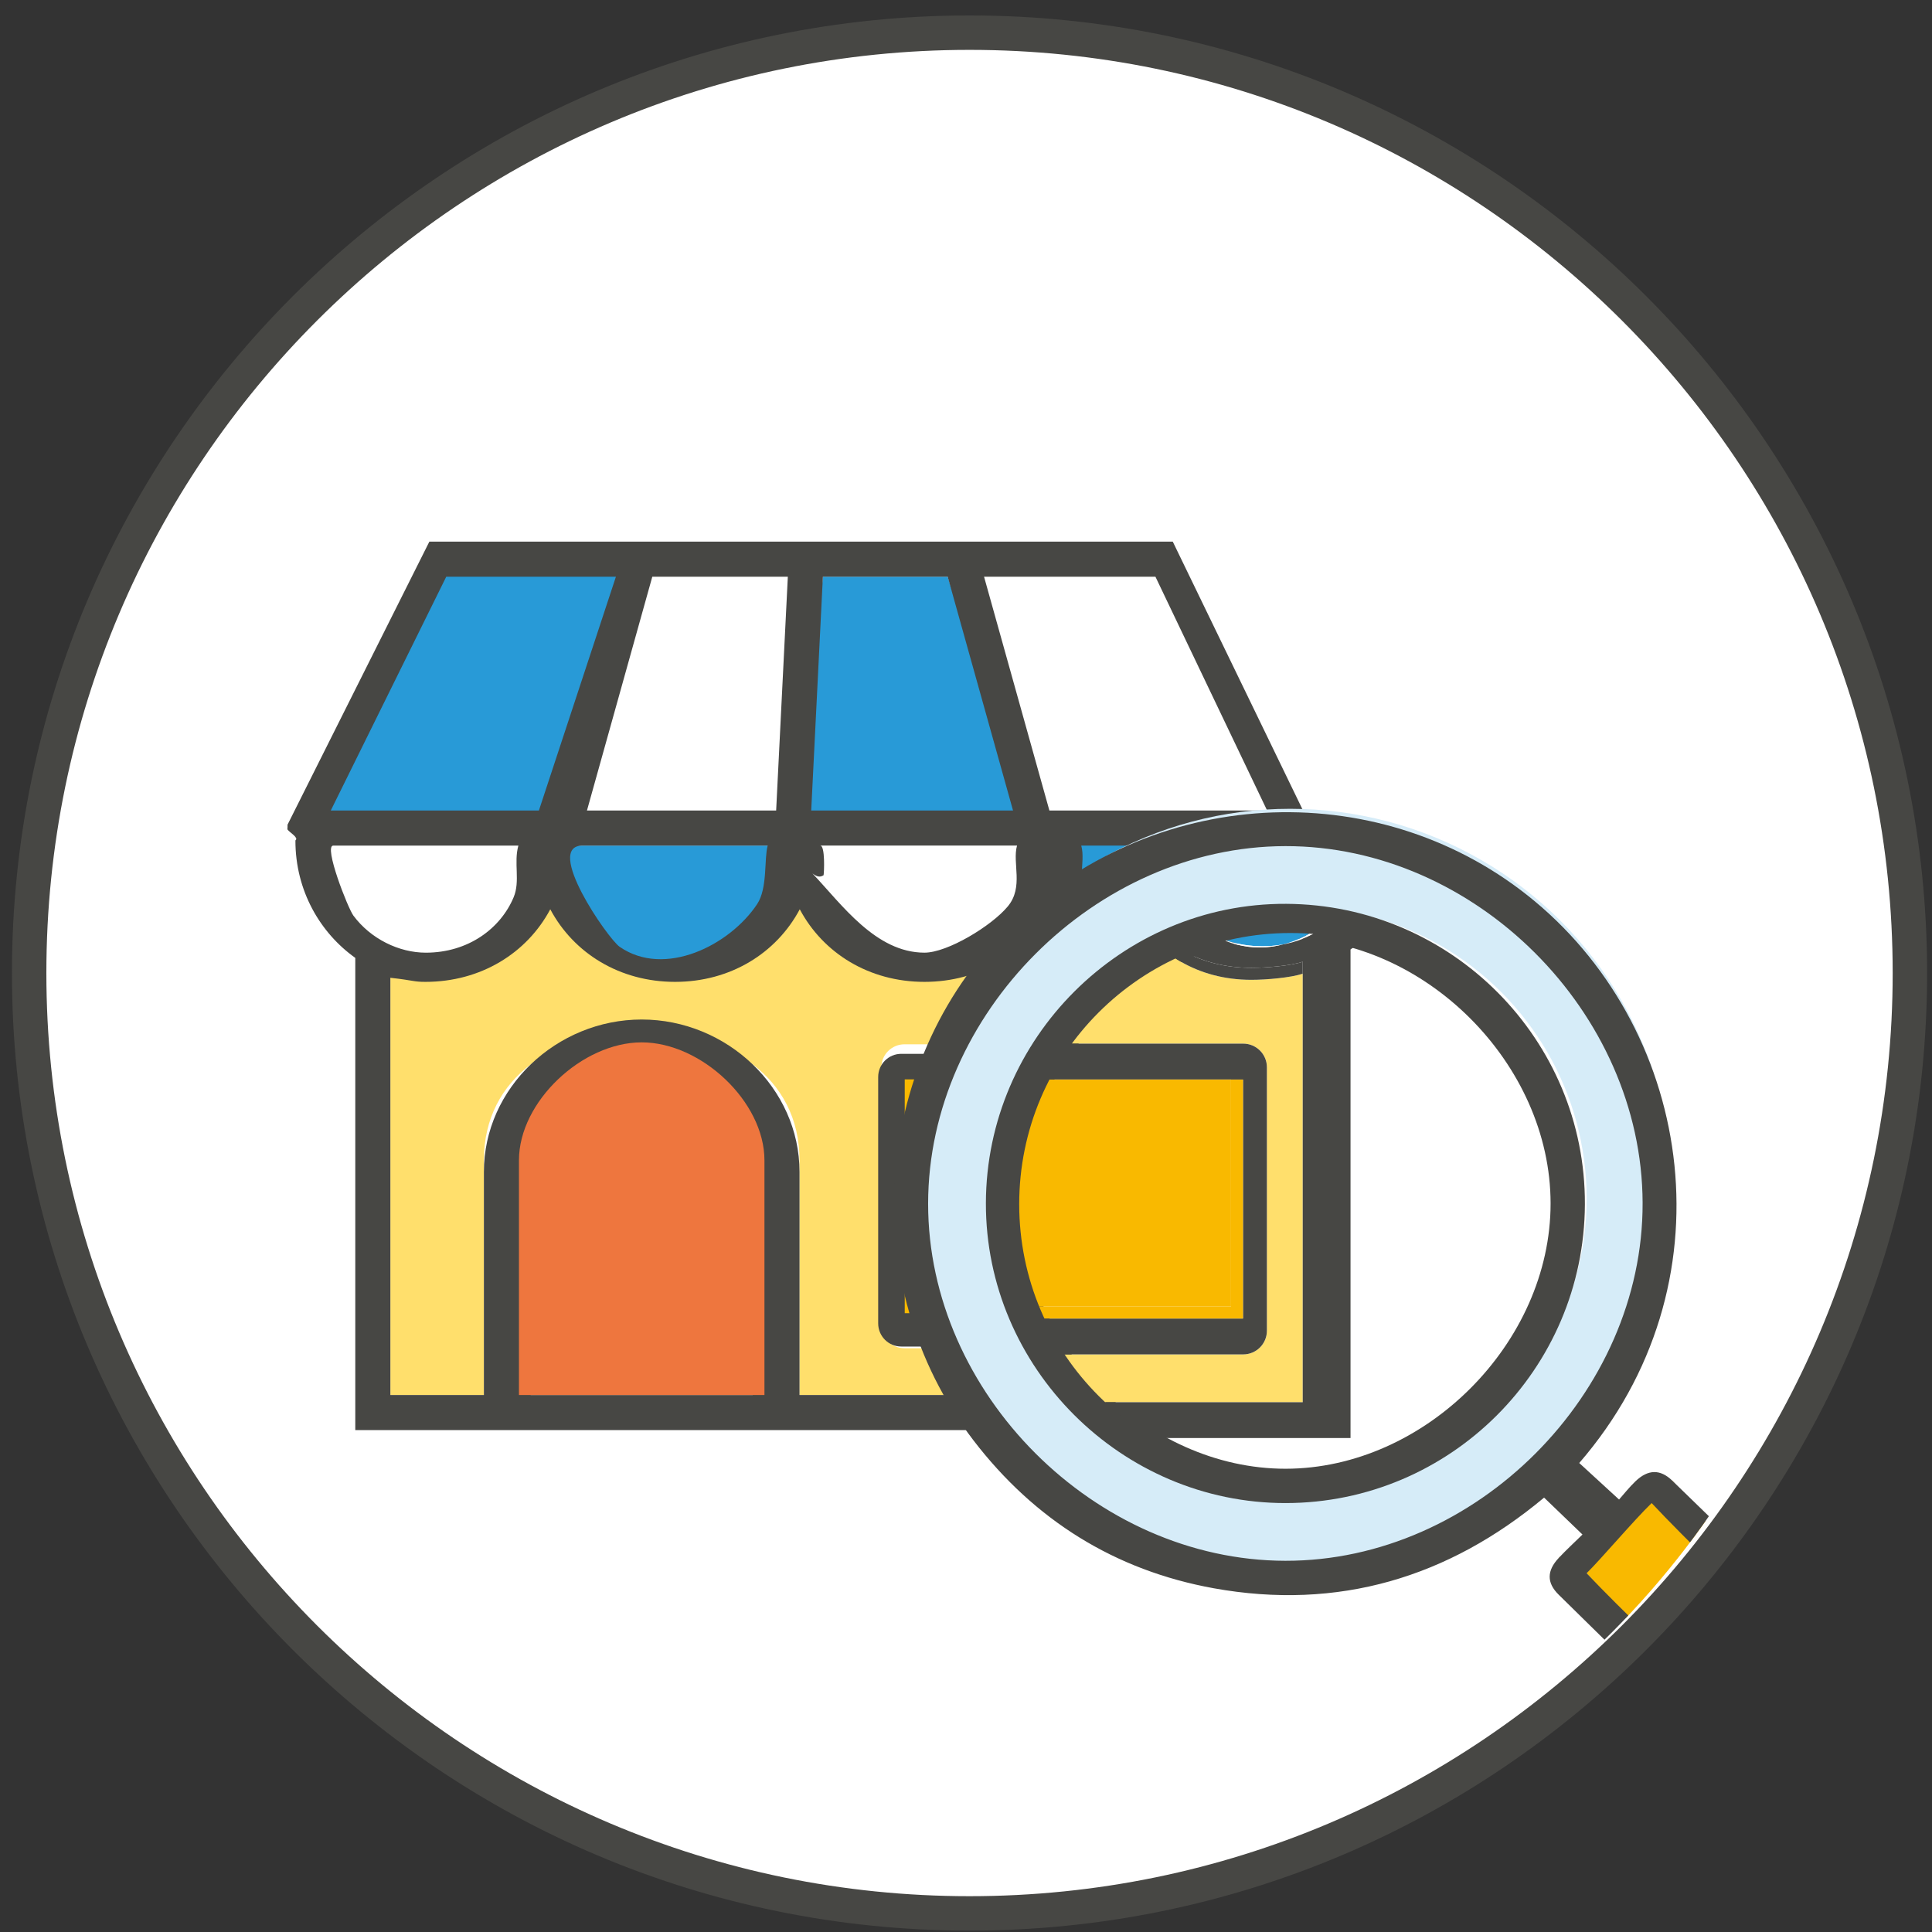 <?xml version="1.0" encoding="utf-8"?>
<!-- Generator: Adobe Illustrator 16.0.0, SVG Export Plug-In . SVG Version: 6.00 Build 0)  -->
<!DOCTYPE svg PUBLIC "-//W3C//DTD SVG 1.1//EN" "http://www.w3.org/Graphics/SVG/1.1/DTD/svg11.dtd">
<svg version="1.1" xmlns="http://www.w3.org/2000/svg" xmlns:xlink="http://www.w3.org/1999/xlink" x="0px" y="0px" width="165px"
	 height="165px" viewBox="0 0 165 165" enable-background="new 0 0 165 165" xml:space="preserve">
<rect x="0" y="0" width="165" height="165" fill="#333333" stroke="none"/>
<g id="圖層_1">
</g>
<g id="圖層_2">
	<g>
		<g>
			<circle fill="#FFFFFF" cx="82.801" cy="83.1" r="80.311"/>
			<path fill="#474744" d="M82.801,164.882c-45.094,0-81.781-36.688-81.781-81.782c0-45.093,36.687-81.78,81.781-81.78
				s81.781,36.687,81.781,81.78C164.582,128.193,127.896,164.882,82.801,164.882z M82.801,4.259C39.328,4.259,3.96,39.627,3.96,83.1
				c0,43.475,35.368,78.842,78.841,78.842s78.841-35.367,78.841-78.842C161.643,39.627,126.274,4.259,82.801,4.259z"/>
		</g>
		<g>
			<polygon fill="#FFFFFF" points="66.286,71.591 68.282,50 54.71,50 49.131,69.78 			"/>
			<polygon fill="#289AD7" points="80.936,49.252 70.278,49.252 68.282,70.219 87.515,70.219 			"/>
			<polygon fill="#289AD7" points="54.452,47.256 38.43,47.256 27.251,70.219 47.13,70.219 			"/>
			<polygon fill="#FFFFFF" points="109.217,70 99.676,50 83.043,50 88.623,70 			"/>
			<path fill="#FFDF6C" d="M89.602,76.658c-2.001,3.755-5.926,6.199-10.646,6.199c-4.724,0-8.648-2.443-10.648-6.199
				c-2,3.755-5.925,6.199-10.646,6.199c-4.722,0-8.648-2.443-10.647-6.199c-2.001,3.755-5.962,6.199-10.686,6.199
				c-1.028,0-0.993-0.129-2.99-0.348v36.63h7.987V99.092c0-7.18,6.217-11.023,13.478-11.023c7.261,0,13.478,3.844,13.478,11.023
				v20.047h35.942V82.346c-1,0.331-3.024,0.51-4.293,0.51C95.209,82.856,91.602,80.413,89.602,76.658z M101.229,113.17
				c0,1.092-0.884,1.976-1.975,1.976H77.246c-1.091,0-1.975-0.884-1.975-1.976V91.162c0-1.091,0.884-1.975,1.975-1.975h22.008
				c1.091,0,1.975,0.884,1.975,1.975V113.17z"/>
			<path fill="#FFFFFF" d="M46.046,71H26.466c1.037,5,4.902,9.746,9.788,9.746C41.144,80.746,45.008,76,46.046,71z"/>
			<path fill="#289AD7" d="M57.381,82.856c4.803,0,8.6-5.459,9.619-10.641H47.76C48.78,77.397,52.577,82.856,57.381,82.856z"/>
			<path fill="#FFFFFF" d="M80.096,80.592c5.513,0,9.869-3.592,11.041-8.592H69.054C70.223,77,74.582,80.592,80.096,80.592z"/>
			<path fill="#289AD7" d="M100.634,81.151c5.134,0,9.194-5.096,10.283-9.934H90.348C91.437,76.055,95.496,81.151,100.634,81.151z"
				/>
			<path fill="#474744" d="M112.139,70.807c-0.028-0.096-0.16-0.155-0.205-0.247l-11.775-24.302H36.669L24.557,70.431
				c0.004,0.134-0.005,0.265-0.012,0.398c0.192,0.27,0.724,0.542,0.761,0.823c-0.006,0.056-0.076,0.089-0.076,0.146
				c0,4.278,2.119,7.878,5.113,10.009v40.327h77.874V81.32c2.996-2.172,4.311-5.572,4.311-9.542
				C112.527,71.408,112.316,71.104,112.139,70.807z M98.678,49.252l9.539,19.967H89.622l-5.581-19.967H98.678z M86.068,77.412
				c-1.378,1.661-5.141,3.949-7.116,3.949c-4.165-0.004-7.064-4.122-9.569-6.769c0.342,0.258,0.614,0.371,0.953,0.157
				c0.048-0.209,0.146-2.534-0.284-2.534c0.032,0,16.806,0,16.806,0C86.439,73.713,87.447,75.75,86.068,77.412z M70.278,49.252
				h10.658l5.58,19.967H69.281L70.278,49.252z M67.284,49.252L66.286,69.22H50.129l5.58-19.967H67.284z M49.757,72.215
				c0.009,0,15.807,0,15.807,0c-0.323,1.156,0.012,3.63-0.909,5.011c-2.348,3.524-7.901,6.293-11.733,3.635
				C51.905,80.156,46.412,72.217,49.757,72.215z M38.113,49.252h14.489L46.024,69.22H28.25L38.113,49.252z M30.182,78.197
				c-0.475-0.639-2.565-5.981-1.72-5.981h15.809c-0.414,1.478,0.177,3.024-0.405,4.415c-1.108,2.646-3.853,4.731-7.505,4.731
				C34.077,81.361,31.655,80.184,30.182,78.197z M64.29,119.139h-18.97V100.09c0-5.002,4.402-9.07,9.485-9.07
				c5.083,0,9.485,4.068,9.485,9.07V119.139z M104.225,119.139H68.282V100.09c0-7.18-6.217-13.02-13.478-13.02
				c-7.261,0-13.478,5.84-13.478,13.02v19.049h-7.987V83.506c1.997,0.221,1.962,0.349,2.99,0.349c4.723,0,8.666-2.443,10.667-6.199
				c2,3.755,5.934,6.199,10.656,6.199s8.651-2.443,10.651-6.199c2.001,3.755,5.927,6.199,10.649,6.199
				c4.722,0,8.647-2.443,10.648-6.199c2,3.755,5.608,6.199,10.332,6.199c1.269,0,3.293-0.178,4.293-0.51V119.139z M108.4,76.985
				c-3.531,5.511-11.285,5.229-15.266,0.431c-1.379-1.663-0.371-3.702-0.791-5.2h16.806C108.845,73.304,109.237,75.676,108.4,76.985
				z"/>
			<path fill="#474744" d="M100,91.976C100,90.885,99.115,90,98.024,90H76.976C75.884,90,75,90.885,75,91.976v21.049
				c0,1.091,0.884,1.976,1.976,1.976h21.049c1.091,0,1.976-0.885,1.976-1.976V91.976z M98,111H78V93h20V111z"/>
			<path fill="#EE763E" d="M54.804,89.022c-5.083,0-10.483,5.067-10.483,10.069v20.047h20.966V99.092
				C65.287,94.09,59.887,89.022,54.804,89.022z"/>
			<rect x="77.268" y="92.183" fill="#F9B900" width="21.965" height="19.968"/>
		</g>
		<g>
			<defs>
				<circle id="SVGID_1_" cx="85.836" cy="87.696" r="73.214"/>
			</defs>
			<clipPath id="SVGID_2_">
				<use xlink:href="#SVGID_1_"  overflow="visible"/>
			</clipPath>
			<g clip-path="url(#SVGID_2_)">
				<path fill-rule="evenodd" clip-rule="evenodd" fill="#F9B900" d="M133.125,133.052l9.697-6.596l17.226,20.884
					c0,0-4.732,7.789-7.541,4.65c-2.81-3.139-10.452-10.002-10.452-10.002l-6.549-7.635"/>
				<circle fill-rule="evenodd" clip-rule="evenodd" fill="#D6ECF8" cx="110.183" cy="101.713" r="32.639"/>
				<circle fill-rule="evenodd" clip-rule="evenodd" fill="#FFFFFF" cx="110.557" cy="102.361" r="24.949"/>
				<path fill-rule="evenodd" clip-rule="evenodd" fill="#474744" d="M135.15,131.055c-1.136-1.092-2.181-2.1-3.279-3.154
					c-8.16,6.818-17.578,9.666-28.221,7.741c-8.438-1.529-15.291-5.823-20.51-12.627c-10.266-13.39-8.704-32.815,3.523-44.397
					c12.377-11.723,31.562-12.348,44.424-1.637c13.584,11.313,16.932,32.783,3.786,47.965c1.089,1,2.181,2,3.401,3.119
					c0.373-0.42,0.852-1.029,1.403-1.559c1.065-1.018,2.106-1.059,3.144-0.05c5.428,5.278,10.877,10.536,16.228,15.892
					c2.675,2.679,2.563,6.922-0.032,9.565c-2.586,2.635-6.758,2.863-9.463,0.289c-5.539-5.271-10.978-10.649-16.436-16.009
					c-1.045-1.026-1.009-2.059,0.006-3.142C133.774,132.359,134.477,131.714,135.15,131.055z M109.767,72.262
					C93.559,72.29,79.279,86.58,79.265,102.789c-0.016,16.2,14.254,30.475,30.5,30.508c16.264,0.034,30.572-14.299,30.52-30.572
					C140.233,86.448,125.992,72.232,109.767,72.262z M135.506,134.354c3.002,3.223,7.68,7.499,10.581,10.617
					c1.521-1.516,4.804-4.394,5.913-5.499c-2.936-3.142-8.043-8.001-10.943-11.104C139.535,129.838,136.639,133.258,135.506,134.354
					z M147.34,146.967c0.639,0.679,1.779,1.583,2.496,2.32c2.133,2.195,5.566,3.326,7.793,0.498
					c3.059-3.887-2.279-6.343-4.465-8.642C151.713,142.594,148.656,145.652,147.34,146.967z"/>
				<path fill-rule="evenodd" clip-rule="evenodd" fill="#474744" d="M84.199,102.752c0.031-14.084,11.617-25.631,25.646-25.561
					c14.122,0.069,25.57,11.589,25.511,25.668c-0.06,14.074-11.503,25.497-25.554,25.509
					C95.758,128.379,84.169,116.784,84.199,102.752z M87.143,102.791c0.02,11.914,10.766,22.654,22.656,22.645
					c11.912-0.012,22.631-10.742,22.627-22.658c-0.002-11.914-10.727-22.647-22.633-22.653
					C97.926,80.119,87.124,90.928,87.143,102.791z"/>
			</g>
			<g clip-path="url(#SVGID_2_)">
				<defs>
					<circle id="SVGID_3_" cx="110.203" cy="102.842" r="23.159"/>
				</defs>
				<clipPath id="SVGID_4_">
					<use xlink:href="#SVGID_3_"  overflow="visible"/>
				</clipPath>
				<g clip-path="url(#SVGID_4_)">
					<path fill="#FFDF6C" d="M96.61,77.877c-3.208,3.139-5.794,6.961-7.529,11.255h17.095c1.115,0,2.021,0.902,2.021,2.019v22.5
						c0,1.114-0.905,2.02-2.021,2.02H89.482c0.622,1.418,1.339,2.781,2.142,4.083h19.633V83.158
						c-1.021,0.34-3.091,0.522-4.388,0.522C102.27,83.681,98.708,81.41,96.61,77.877z"/>
					<g>
						<path fill="#FFFFFF" d="M109.602,80.65c2.317-0.435,4.473-1.728,5.924-3.995c0.15-0.233,0.252-0.513,0.336-0.802
							C114.309,78.145,112.139,79.992,109.602,80.65z"/>
						<path fill="#FFFFFF" d="M99.271,75.798c0.11,0.45,0.306,0.884,0.648,1.3c1.079,1.302,2.435,2.268,3.906,2.894
							C102.017,79.081,100.461,77.57,99.271,75.798z"/>
						<path fill="#289AD7" d="M105.451,71.783c-2.217,1.018-4.304,2.287-6.221,3.788c0.016,0.076,0.023,0.153,0.041,0.228
							c1.189,1.771,2.745,3.283,4.555,4.194c1.84,0.786,3.863,1.018,5.775,0.658c2.537-0.658,4.707-2.505,6.26-4.796
							c0.391-1.358,0.175-3.156,0.432-4.071H105.451z"/>
						<path fill="#474744" d="M115.34,81.089c3.063-2.22,4.406-5.694,4.406-9.755c0-0.378-0.214-0.688-0.396-0.993
							c-0.029-0.099-0.165-0.161-0.211-0.255l-0.519-1.065c-0.173,0-0.345-0.013-0.521-0.013c-0.686,0-1.363,0.031-2.037,0.077
							l0.298,0.656h-4.866c-1.203,0.268-2.377,0.613-3.527,1.019H118.1c-0.394,1.749-1.172,3.522-2.238,5.095
							c-0.084,0.289-0.186,0.568-0.336,0.802c-1.451,2.267-3.606,3.56-5.924,3.995c-0.649,0.168-1.321,0.266-2.016,0.266
							c-1.336,0-2.598-0.344-3.76-0.924c-1.472-0.626-2.827-1.592-3.906-2.894c-0.343-0.416-0.538-0.85-0.648-1.3
							c-0.037-0.054-0.074-0.111-0.111-0.167c-0.743,0.583-1.459,1.205-2.148,1.854c2.134,3.17,5.538,5.169,9.857,5.169
							c1.297,0,3.367-0.177,4.388-0.519v1.021v36.595H91.624c0.653,1.063,1.362,2.087,2.126,3.061h21.59V81.089z"/>
						<path fill="#474744" d="M106.869,83.681c1.297,0,3.367-0.183,4.388-0.522v-1.021c-1.021,0.342-3.091,0.519-4.388,0.519
							c-4.319,0-7.724-1.999-9.857-5.169c-0.135,0.127-0.268,0.262-0.401,0.391C98.708,81.41,102.27,83.681,106.869,83.681z"/>
						<path fill="#FFFFFF" d="M103.826,79.992c1.162,0.581,2.424,0.924,3.76,0.924c0.694,0,1.366-0.098,2.016-0.266
							C107.689,81.01,105.666,80.778,103.826,79.992z"/>
						<path fill="#474744" d="M105.133,92.196h1.021v20.411H88.313c0.341,1.047,0.731,2.068,1.17,3.063h16.693
							c1.115,0,2.021-0.905,2.021-2.02v-22.5c0-1.116-0.905-2.019-2.021-2.019H89.081c-0.403,1-0.759,2.019-1.067,3.064H105.133z"/>
						<path fill="#F9B900" d="M87.988,111.586h17.145v-19.39H88.014c-0.91,3.075-1.402,6.347-1.402,9.741
							C86.611,105.296,87.096,108.537,87.988,111.586z"/>
						<path fill="#F9B900" d="M106.154,92.196h-1.021v19.39H87.988c0.101,0.34,0.211,0.682,0.324,1.021h17.842V92.196z"/>
					</g>
				</g>
			</g>
		</g>
	</g>
</g>
</svg>
